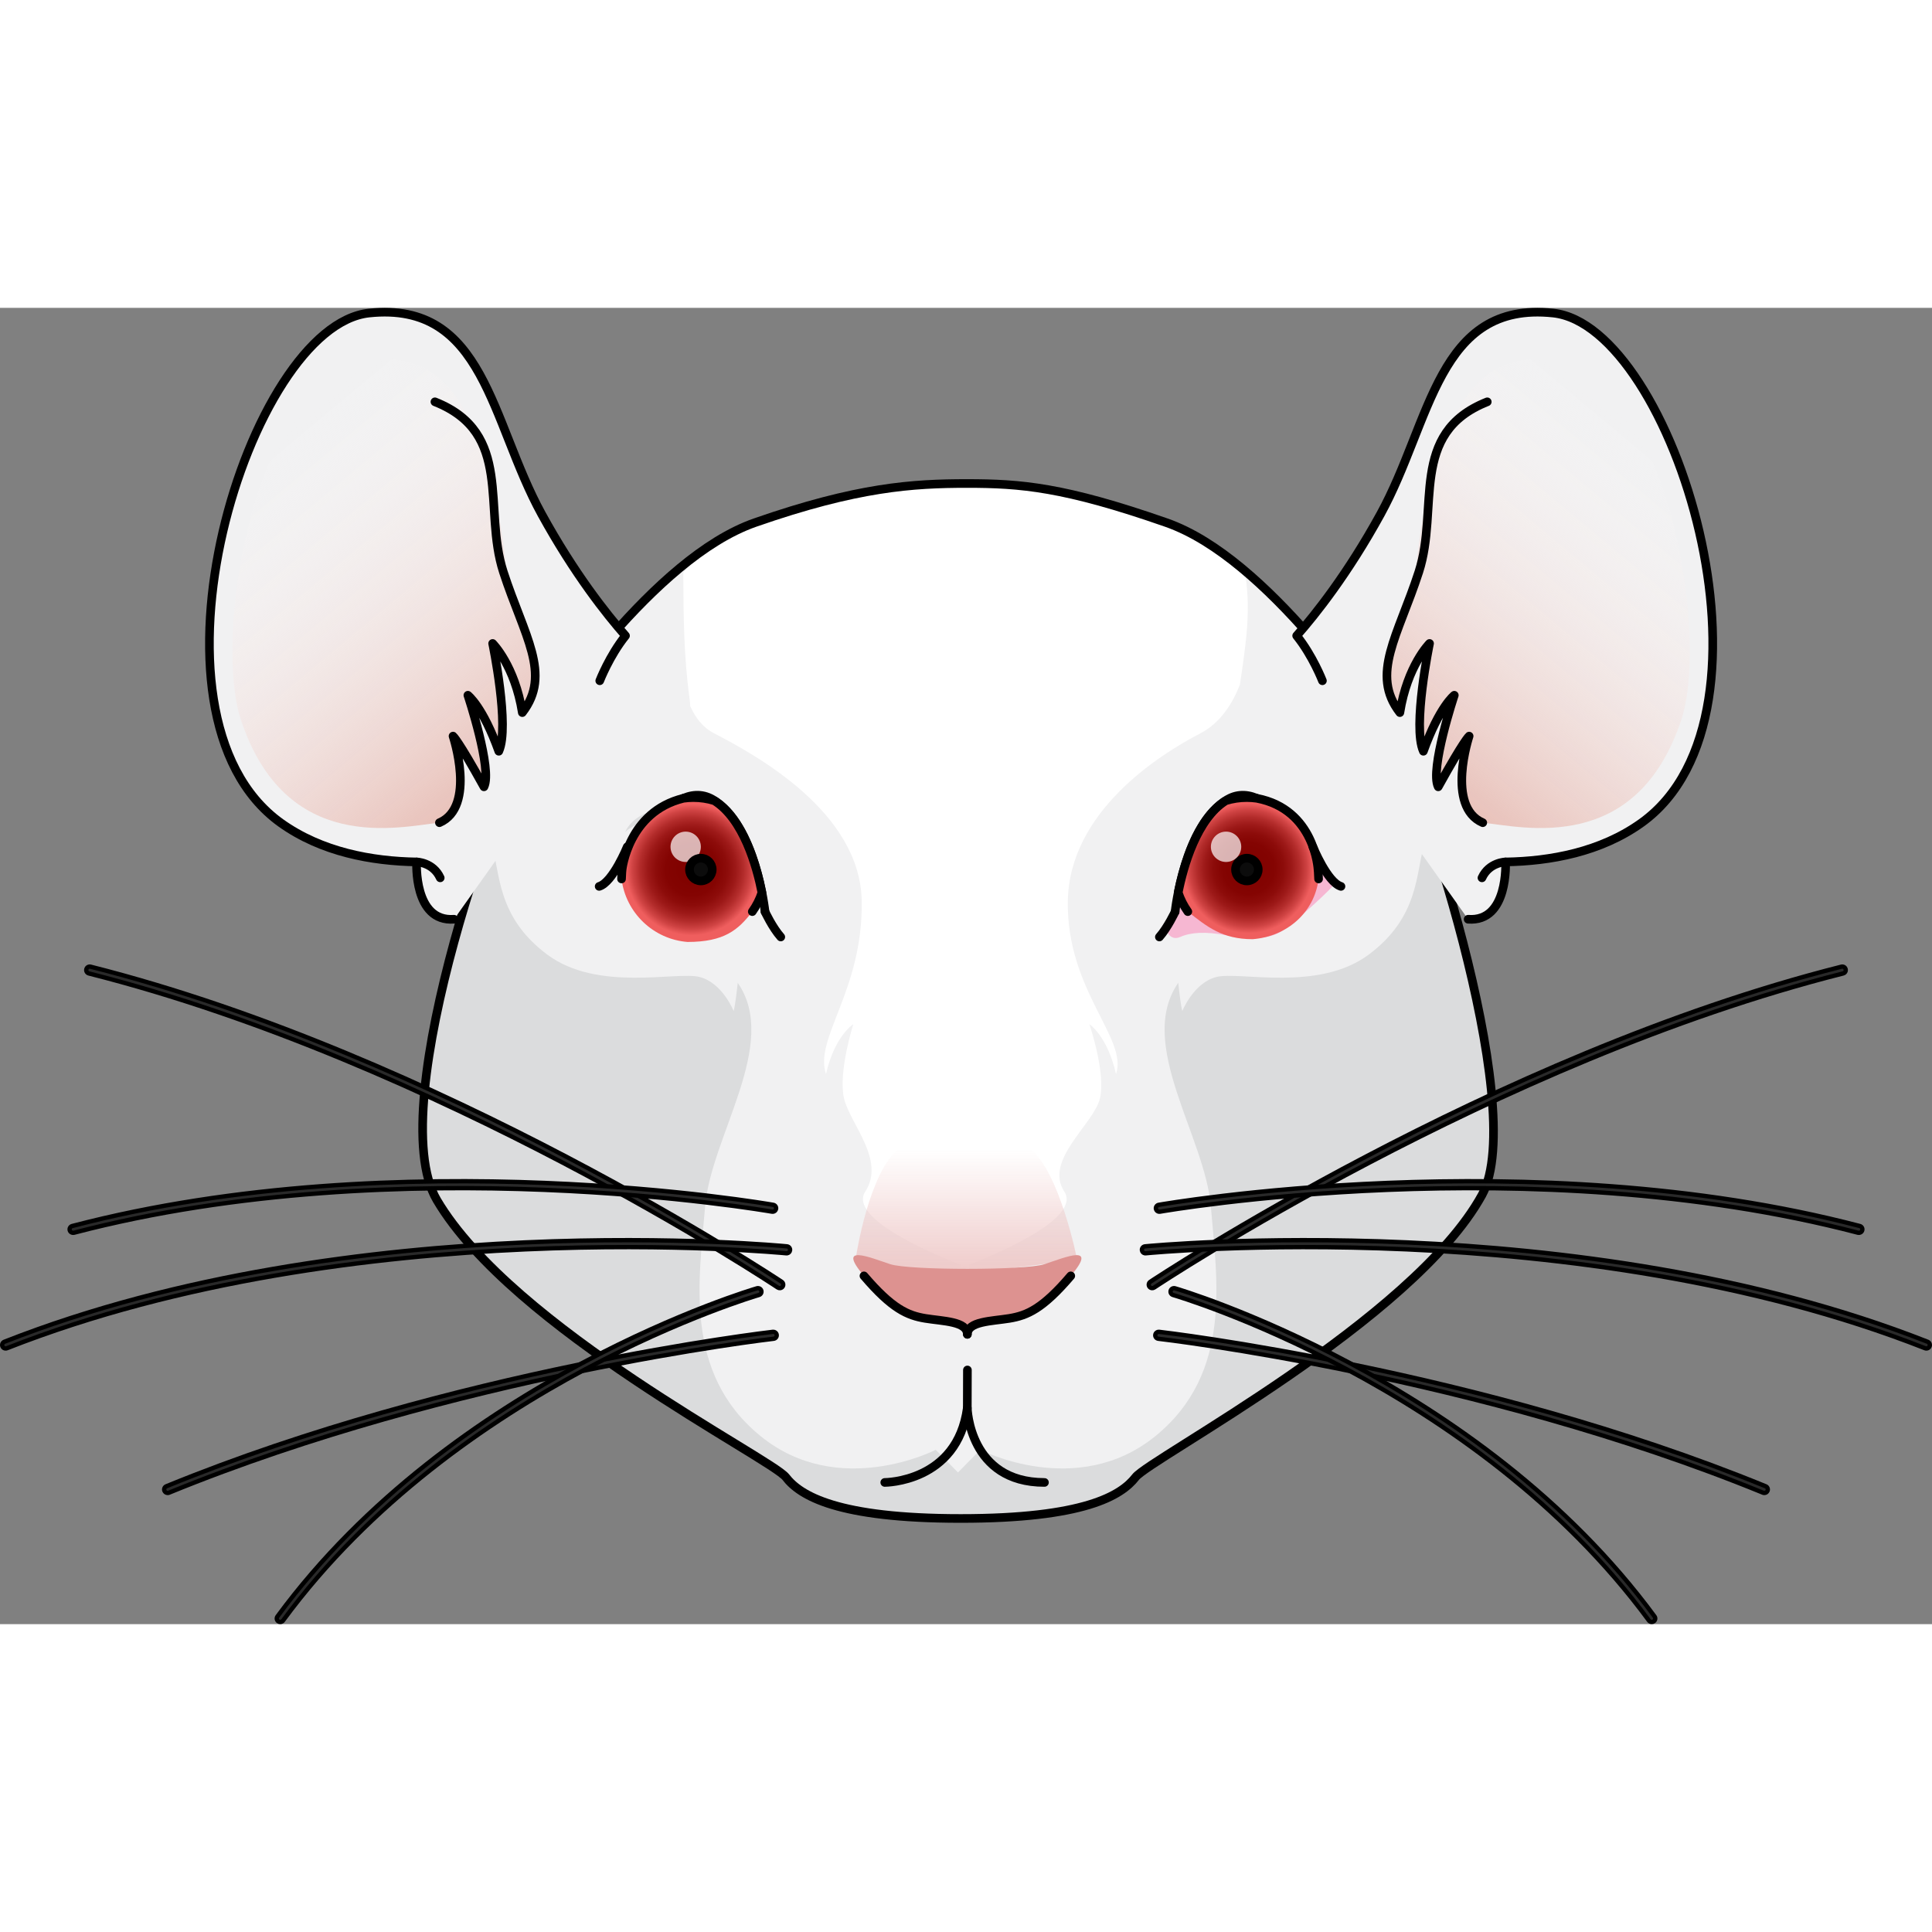 <?xml version="1.0" encoding="utf-8"?>
<!-- Created by: Science Figures, www.sciencefigures.org, Generator: Science Figures Editor -->
<!DOCTYPE svg PUBLIC "-//W3C//DTD SVG 1.1//EN" "http://www.w3.org/Graphics/SVG/1.1/DTD/svg11.dtd">
<svg version="1.1" id="Layer_1" xmlns="http://www.w3.org/2000/svg" xmlns:xlink="http://www.w3.org/1999/xlink" 
	 width="800px" height="800px" viewBox="0 0 223.687 152.4" enable-background="new 0 0 223.687 152.4" xml:space="preserve">
<rect x="0" y="0" width="223.687" height="152.4" fill="#808080" stroke="none"/>
<g>
	<path fill="#F1F1F2" d="M111.946,20.336c6.218,0,11.243,0.393,23.09,4.528c11.849,4.138,23.569,22.255,26.083,24.956
		c2.512,2.697,16.047,42.74,10.463,52.896c-7.998,14.545-38.429,30.505-40.104,32.665c-1.676,2.157-5.99,4.785-20.251,4.785
		c-14.259,0-18.574-2.628-20.248-4.785c-1.674-2.16-31.631-17.218-40.399-32.083c-6.518-11.05,8.246-50.781,10.757-53.479
		c2.514-2.701,14.235-20.818,26.082-24.956C99.268,20.729,105.728,20.336,111.946,20.336z"/>
	<path fill="#FFFFFF" d="M143.984,29.864c-2.872-2.132-5.904-3.937-8.948-5c-11.847-4.136-16.872-4.528-23.09-4.528
		c-6.218,0-12.679,0.393-24.527,4.528c-1.914,0.67-3.825,1.635-5.694,2.783c-0.098,0.073-1.21,1.232-2.612,3.048
		c0.012,4.805,0.056,9.668,0.71,14.43c0.045,0.331,0.073,0.66,0.093,0.989c0.581,1.315,1.445,2.461,2.741,3.135
		c4.91,2.549,16.973,9.136,17.115,19.478c0.142,10.34-5.551,15.863-4.136,19.976c0.992-4.396,3.159-5.771,3.159-5.771
		s-1.778,5.626-1.072,8.604c0.708,2.973,4.842,7.132,2.454,10.789c-2.013,3.084,7.89,7.239,11.052,8.471v0.357
		c0,0,0.176-0.065,0.474-0.178c0.297,0.112,0.474,0.178,0.474,0.178v-0.357c3.163-1.231,13.065-5.387,11.053-8.471
		c-2.389-3.657,3.412-7.816,4.121-10.789c0.706-2.978-1.223-8.604-1.223-8.604s2.091,1.375,3.083,5.771
		c1.417-4.112-5.72-9.636-5.578-19.976c0.145-10.342,10.46-16.929,15.369-19.478c2.354-1.224,3.741-3.541,4.556-5.625
		C144.238,38.962,144.984,34.564,143.984,29.864z"/>
	<path fill="#DBDCDD" d="M171.582,102.717c3.367-6.125-0.219-23.113-4.146-36.231c-1.465-2.025-2.438-2.537-2.574-4.182
		c-0.952,3.119-0.544,8.224-6.396,12.579c-5.854,4.355-14.973,1.906-17.629,2.587c-2.655,0.681-3.951,3.947-3.951,3.947
		s-0.197-0.681-0.472-3.267c-4.901,7.078,3.132,17.784,3.784,25.955s2.615,19.188-6.443,26.537s-20.261,1.574-20.261,1.574
		l-7.672,7.803c1.624,0.095,3.415,0.147,5.407,0.147c14.261,0,18.575-2.628,20.251-4.785
		C133.153,133.222,163.584,117.262,171.582,102.717z"/>
	<path fill="#DBDCDD" d="M50.249,102.717c-3.368-6.125,0.219-23.113,4.147-36.231c1.464-2.025,2.437-2.537,2.573-4.182
		c0.953,3.119,0.544,8.224,6.397,12.579s14.972,1.906,17.628,2.587s3.951,3.947,3.951,3.947s0.198-0.681,0.472-3.267
		c4.901,7.078-3.132,17.784-3.785,25.955s-2.614,19.188,6.444,26.537s20.261,1.574,20.261,1.574l7.672,7.803
		c-1.624,0.095-3.415,0.147-5.407,0.147c-14.261,0-18.576-2.628-20.251-4.785C88.677,133.222,58.247,117.262,50.249,102.717z"/>
	<path fill="none" stroke="#000000" stroke-linecap="round" stroke-linejoin="round" stroke-miterlimit="10" d="M111.946,20.336
		c6.218,0,11.243,0.393,23.09,4.528c11.849,4.138,23.569,22.255,26.083,24.956c2.512,2.697,16.047,42.74,10.463,52.896
		c-7.998,14.545-38.429,30.505-40.104,32.665c-1.676,2.157-5.99,4.785-20.251,4.785c-14.259,0-18.574-2.628-20.248-4.785
		c-1.674-2.16-31.631-17.218-40.399-32.083c-6.518-11.05,8.246-50.781,10.757-53.479c2.514-2.701,14.235-20.818,26.082-24.956
		C99.268,20.729,105.728,20.336,111.946,20.336z"/>
	<path fill="#F6B7D2" d="M134.953,71.879c0,0,0.444,1.512,1.689,0.961s2.901-0.647,5.313-0.205c2.41,0.442,4.87,0.585,6.472-0.492
		s5.885-4.997,6.169-5.553c-1.402-1.809-2.828-4.806-2.828-4.806l-4.793-0.854h-7.22l-3.229,6.228
		C136.525,67.158,137.061,70.131,134.953,71.879z"/>
	<linearGradient id="SVGID_1_" gradientUnits="userSpaceOnUse" x1="111.928" y1="112.407" x2="111.928" y2="94.522">
		<stop  offset="0" style="stop-color:#EEC8C7"/>
		<stop  offset="0.84" style="stop-color:#EEC8C7;stop-opacity:0"/>
	</linearGradient>
	<path fill="url(#SVGID_1_)" d="M112.818,111.735l11.899-1.515c0,0-1.997-10.167-5.461-12.878c-3.213-2.515-7.019-3.382-7.554-6.608
		c0-0.268,0-0.529,0-0.799c0,0.18-0.018,0.345-0.035,0.512c-0.017-0.167-0.035-0.332-0.035-0.512c0,0.27,0,0.531,0,0.799
		c-0.537,3.227-4.341,4.094-7.554,6.608c-3.464,2.711-4.939,12.354-4.939,12.354l9.908,4.515c0,0.005,3.128-1.791,3.128-1.791
		l0.205,0.369l0.486,0.069C112.867,112.859,112.818,111.74,112.818,111.735z"/>
	<path fill="#DD9290" d="M112.007,118.844c0-1.512,2.811-1.511,4.864-1.845c2.053-0.338,3.849-1.108,7.101-4.922
		c3.251-3.813-0.685-2.128-3.041-1.353c-2.2,0.724-15.661,0.724-17.859,0c-2.357-0.775-6.292-2.461-3.042,1.353
		c3.252,3.813,5.048,4.584,7.102,4.922c2.053,0.334,4.863,0.333,4.863,1.845"/>
	<path fill="none" stroke="#000000" stroke-linecap="round" stroke-linejoin="round" stroke-miterlimit="10" d="M100.029,112.077
		c3.252,3.813,5.048,4.584,7.102,4.922c2.053,0.334,4.863,0.333,4.863,1.845"/>
	<path fill="none" stroke="#000000" stroke-linecap="round" stroke-linejoin="round" stroke-miterlimit="10" d="M112.007,118.844
		c0-1.512,2.811-1.511,4.864-1.845c2.053-0.338,3.849-1.108,7.101-4.922"/>
	<g>
		<path fill="#292929" stroke="#000000" stroke-width="0.5" stroke-miterlimit="10" d="M133.369,113.496
			c-0.117-0.011-0.229-0.069-0.299-0.174c-0.123-0.188-0.074-0.438,0.111-0.563c0.393-0.262,39.574-26.266,80.016-36.48
			c0.22-0.056,0.438,0.074,0.492,0.293c0.055,0.217-0.076,0.435-0.293,0.491c-40.308,10.179-79.374,36.106-79.766,36.369
			C133.552,113.485,133.459,113.505,133.369,113.496z"/>
		<path fill="#292929" stroke="#000000" stroke-width="0.5" stroke-miterlimit="10" d="M132.554,109.463
			c-0.181-0.025-0.324-0.173-0.344-0.361c-0.023-0.223,0.139-0.423,0.361-0.444c0.497-0.048,50.237-4.85,90.609,11.047
			c0.206,0.084,0.309,0.316,0.228,0.525c-0.083,0.205-0.316,0.309-0.525,0.226c-40.189-15.822-89.734-11.041-90.229-10.993
			C132.62,109.466,132.586,109.468,132.554,109.463z"/>
		<path fill="#292929" stroke="#000000" stroke-width="0.5" stroke-miterlimit="10" d="M204.273,137.213
			c-0.051,0-0.102-0.011-0.152-0.03c-33.086-13.534-69.644-17.784-70.008-17.824c-0.222-0.024-0.383-0.226-0.356-0.446
			c0.024-0.223,0.226-0.376,0.448-0.359c0.365,0.042,37.028,4.302,70.223,17.882c0.206,0.082,0.307,0.321,0.221,0.527
			C204.584,137.118,204.434,137.213,204.273,137.213z"/>
		<path fill="#292929" stroke="#000000" stroke-width="0.5" stroke-miterlimit="10" d="M134.191,104.651
			c-0.176-0.016-0.326-0.15-0.36-0.333c-0.038-0.218,0.107-0.43,0.329-0.467c0.425-0.077,43.119-7.506,81.164,2.452
			c0.217,0.054,0.347,0.275,0.289,0.491c-0.055,0.217-0.281,0.335-0.494,0.289c-37.878-9.917-80.394-2.513-80.818-2.438
			C134.264,104.653,134.228,104.655,134.191,104.651z"/>
		<path fill="#292929" stroke="#000000" stroke-width="0.5" stroke-miterlimit="10" d="M191.242,152.15
			c-0.126,0-0.248-0.055-0.328-0.164c-20.178-27.417-54.752-37.594-55.098-37.694c-0.215-0.063-0.34-0.285-0.277-0.503
			c0.063-0.213,0.285-0.334,0.501-0.276c0.349,0.099,35.188,10.357,55.526,37.995c0.132,0.178,0.094,0.43-0.087,0.564
			C191.408,152.127,191.324,152.15,191.242,152.15z"/>
	</g>
	<g>
		<path fill="#292929" stroke="#000000" stroke-width="0.5" stroke-miterlimit="10" d="M90.317,113.496
			c0.117-0.011,0.228-0.069,0.299-0.174c0.123-0.188,0.074-0.438-0.111-0.563c-0.393-0.262-39.574-26.266-80.016-36.48
			c-0.219-0.056-0.437,0.074-0.492,0.293c-0.055,0.217,0.077,0.435,0.292,0.491c40.308,10.179,79.375,36.106,79.766,36.369
			C90.134,113.485,90.227,113.505,90.317,113.496z"/>
		<path fill="#292929" stroke="#000000" stroke-width="0.5" stroke-miterlimit="10" d="M91.132,109.463
			c0.181-0.025,0.324-0.173,0.344-0.361c0.023-0.223-0.139-0.423-0.361-0.444c-0.498-0.048-50.238-4.85-90.609,11.047
			c-0.207,0.084-0.309,0.316-0.228,0.525c0.083,0.205,0.316,0.309,0.525,0.226c40.189-15.822,89.734-11.041,90.229-10.993
			C91.066,109.466,91.1,109.468,91.132,109.463z"/>
		<path fill="#292929" stroke="#000000" stroke-width="0.5" stroke-miterlimit="10" d="M19.413,137.213
			c0.051,0,0.102-0.011,0.153-0.03c33.086-13.534,69.643-17.784,70.007-17.824c0.222-0.024,0.382-0.226,0.356-0.446
			c-0.024-0.223-0.225-0.376-0.448-0.359c-0.366,0.042-37.029,4.302-70.223,17.882c-0.206,0.082-0.306,0.321-0.221,0.527
			C19.102,137.118,19.252,137.213,19.413,137.213z"/>
		<path fill="#292929" stroke="#000000" stroke-width="0.5" stroke-miterlimit="10" d="M89.494,104.651
			c0.176-0.016,0.327-0.15,0.361-0.333c0.039-0.218-0.107-0.43-0.329-0.467c-0.425-0.077-43.119-7.506-81.165,2.452
			c-0.216,0.054-0.346,0.275-0.289,0.491c0.056,0.217,0.282,0.335,0.495,0.289c37.878-9.917,80.394-2.513,80.818-2.438
			C89.422,104.653,89.458,104.655,89.494,104.651z"/>
		<path fill="#292929" stroke="#000000" stroke-width="0.5" stroke-miterlimit="10" d="M32.444,152.15
			c0.126,0,0.248-0.055,0.328-0.164c20.178-27.417,54.751-37.594,55.098-37.694c0.215-0.063,0.34-0.285,0.277-0.503
			c-0.062-0.213-0.285-0.334-0.5-0.276c-0.349,0.099-35.188,10.357-55.526,37.995c-0.132,0.178-0.094,0.43,0.087,0.564
			C32.278,152.127,32.362,152.15,32.444,152.15z"/>
	</g>
	<g>
		<path fill="none" stroke="#000000" stroke-linecap="round" stroke-linejoin="round" stroke-miterlimit="10" d="M111.994,127.378
			c-1.156,8.615-9.556,8.615-9.556,8.615"/>
		<path fill="none" stroke="#000000" stroke-linecap="round" stroke-linejoin="round" stroke-miterlimit="10" d="M112.007,122.973
			l-0.013,4.405c0,0,0.197,8.615,8.934,8.615"/>
	</g>
	<g>
		<path fill="#F1F1F2" d="M148.161,40.047c0,0,5.779-5.424,11.676-16.159c5.897-10.733,6.59-24.702,19.983-23.288
			c13.925,1.473,27.812,46.431,10.22,59.031c-4.729,3.386-10.563,4.437-15.726,4.521c0,0,0.375,6.987-4.333,6.634"/>
		<linearGradient id="SVGID_2_" gradientUnits="userSpaceOnUse" x1="193.307" y1="16.955" x2="160.795" y2="55.924">
			<stop  offset="0" style="stop-color:#FFFFFF;stop-opacity:0"/>
			<stop  offset="0.995" style="stop-color:#E6B8AF"/>
		</linearGradient>
		<path fill="url(#SVGID_2_)" d="M171.673,59.607c-4.657-0.482-1.576-10.024-1.576-10.024s-0.57,0.429-3.58,5.87
			c-1.003-2.002,1.862-10.6,1.862-10.6s-1.719,1.293-3.58,6.484c-1.289-2.832,0.715-12.482,0.715-12.482s-2.578,2.563-3.437,8.006
			c-3.438-4.441,1.744-14.955,1.744-14.955s1.104-21.876,10.396-25.289c17.691-6.497,24.039,30.123,20.469,40.997
			C189.494,63.421,176.33,60.089,171.673,59.607z"/>
		<path fill="none" stroke="#000000" stroke-linecap="round" stroke-linejoin="round" stroke-miterlimit="10" d="M153.11,43.174
			c0,0-1.118-2.891-2.981-5.212c2.191-2.486,5.926-7.186,9.708-14.074c5.897-10.733,6.59-24.702,19.983-23.288
			c13.925,1.473,27.812,46.431,10.22,59.031c-4.729,3.386-10.563,4.437-15.726,4.521c0,0,0.375,6.987-4.333,6.634"/>
		<path fill="none" stroke="#000000" stroke-linecap="round" stroke-linejoin="round" stroke-miterlimit="10" d="M171.673,59.607
			c-4.296-1.862-1.576-10.024-1.576-10.024s-0.57,0.429-3.58,5.87c-1.003-2.002,1.862-10.6,1.862-10.6s-1.719,1.293-3.58,6.484
			c-1.289-2.832,0.715-12.482,0.715-12.482s-2.578,2.563-3.437,8.006c-3.438-4.441-0.211-8.885,2.192-16.277
			c2.404-7.391-1.215-16.079,7.925-19.705"/>
		<path fill="none" stroke="#000000" stroke-linecap="round" stroke-linejoin="round" stroke-miterlimit="10" d="M174.314,64.151
			c0,0-1.905,0.032-2.732,1.842"/>
	</g>
	<g>
		<path fill="#F1F1F2" d="M74.389,40.047c0,0-5.779-5.424-11.676-16.159C56.816,13.154,56.124-0.814,42.73,0.6
			C28.805,2.072,14.918,47.03,32.51,59.631c4.729,3.386,10.563,4.437,15.726,4.521c0,0-0.375,6.987,4.333,6.634"/>
		
			<linearGradient id="SVGID_3_" gradientUnits="userSpaceOnUse" x1="-2878.521" y1="16.954" x2="-2911.032" y2="55.924" gradientTransform="matrix(-1 0 0 1 -2849.278 0)">
			<stop  offset="0" style="stop-color:#FFFFFF;stop-opacity:0"/>
			<stop  offset="0.995" style="stop-color:#E6B8AF"/>
		</linearGradient>
		<path fill="url(#SVGID_3_)" d="M50.877,59.607c4.657-0.482,1.576-10.024,1.576-10.024s0.57,0.429,3.58,5.87
			c1.003-2.002-1.862-10.6-1.862-10.6s1.719,1.293,3.58,6.484c1.29-2.832-0.714-12.482-0.714-12.482s2.577,2.563,3.436,8.006
			c3.438-4.441-1.744-14.955-1.744-14.955S57.625,10.03,48.334,6.617C30.643,0.12,24.294,36.74,27.865,47.614
			C33.056,63.421,46.22,60.089,50.877,59.607z"/>
		<path fill="none" stroke="#000000" stroke-linecap="round" stroke-linejoin="round" stroke-miterlimit="10" d="M69.44,43.174
			c0,0,1.118-2.891,2.981-5.212c-2.191-2.486-5.925-7.186-9.708-14.074C56.816,13.154,56.124-0.814,42.73,0.6
			C28.805,2.072,14.918,47.03,32.51,59.631c4.729,3.386,10.563,4.437,15.726,4.521c0,0-0.375,6.987,4.333,6.634"/>
		<path fill="none" stroke="#000000" stroke-linecap="round" stroke-linejoin="round" stroke-miterlimit="10" d="M50.877,59.607
			c4.296-1.862,1.576-10.024,1.576-10.024s0.57,0.429,3.58,5.87c1.003-2.002-1.862-10.6-1.862-10.6s1.719,1.293,3.58,6.484
			c1.29-2.832-0.714-12.482-0.714-12.482s2.577,2.563,3.436,8.006c3.438-4.441,0.211-8.885-2.192-16.277
			c-2.404-7.391,1.215-16.079-7.925-19.705"/>
		<path fill="none" stroke="#000000" stroke-linecap="round" stroke-linejoin="round" stroke-miterlimit="10" d="M48.236,64.151
			c0,0,1.905,0.032,2.732,1.842"/>
	</g>
	<path fill="#DBDCDD" d="M138.112,62.253c0,0,6.521-2.333,12.692,4.337c-1.291-4.208-6.172-6.67-6.172-6.67s3.926-1.612,6.549,0.685
		C149.552,57.153,142.584,56.642,138.112,62.253z"/>
	<path fill="#DBDCDD" d="M85.471,62.143c0,0-6.553-2.236-12.628,4.521c1.23-4.226,6.076-6.758,6.076-6.758s-3.949-1.555-6.539,0.777
		C73.959,57.208,80.918,56.597,85.471,62.143z"/>
	<g>
		<g>
			<path fill="none" stroke="#000000" stroke-linecap="round" stroke-linejoin="round" stroke-miterlimit="10" d="M88.578,69.921
				c0,0-1.085-10.174-6.104-13.023c-5.019-2.846-10.443,8.141-10.443,8.141"/>
			<radialGradient id="SVGID_4_" cx="80.088" cy="65.058" r="8.243" gradientUnits="userSpaceOnUse">
				<stop  offset="0.173" style="stop-color:#810200"/>
				<stop  offset="0.365" style="stop-color:#840402"/>
				<stop  offset="0.501" style="stop-color:#8D0C0A"/>
				<stop  offset="0.62" style="stop-color:#9D1918"/>
				<stop  offset="0.73" style="stop-color:#B32C2B"/>
				<stop  offset="0.832" style="stop-color:#CF4343"/>
				<stop  offset="0.921" style="stop-color:#EF5E5E"/>
			</radialGradient>
			<path fill="url(#SVGID_4_)" d="M71.961,66.121c0.49,3.908,3.671,6.979,7.631,7.295c4.251,0,5.878-1.383,7.509-3.514
				c0.473-0.67,0.851-1.407,1.112-2.201c-0.611-3.087-2.14-8.518-5.507-10.64c-0.772-0.236-1.592-0.362-2.441-0.362
				c-0.39,0-0.769,0.033-1.144,0.082c-6.307,1.672-7.093,8.257-7.093,8.257S71.98,65.468,71.961,66.121z"/>
			<path fill="none" stroke="#000000" stroke-linecap="round" stroke-linejoin="round" stroke-miterlimit="10" d="M87.102,69.902
				c0.473-0.67,0.851-1.407,1.112-2.201c-0.611-3.087-2.14-8.518-5.507-10.64c-0.772-0.236-1.592-0.362-2.441-0.362
				c-0.39,0-0.769,0.033-1.144,0.082c-6.403,1.572-7.093,8.257-7.093,8.257s-0.05,0.43-0.068,1.083"/>
		</g>
		<circle opacity="0.7" fill="#FFFFFF" cx="79.389" cy="62.399" r="1.756"/>
		<path fill="none" stroke="#000000" stroke-linecap="round" stroke-linejoin="round" stroke-miterlimit="10" d="M136.053,69.921
			c0,0,1.084-10.174,6.102-13.023c5.021-2.846,10.445,8.141,10.445,8.141"/>
		<radialGradient id="SVGID_5_" cx="144.539" cy="64.897" r="8.163" gradientUnits="userSpaceOnUse">
			<stop  offset="0.173" style="stop-color:#810200"/>
			<stop  offset="0.365" style="stop-color:#840402"/>
			<stop  offset="0.501" style="stop-color:#8D0C0A"/>
			<stop  offset="0.62" style="stop-color:#9D1918"/>
			<stop  offset="0.73" style="stop-color:#B32C2B"/>
			<stop  offset="0.832" style="stop-color:#CF4343"/>
			<stop  offset="0.921" style="stop-color:#EF5E5E"/>
		</radialGradient>
		<path fill="url(#SVGID_5_)" d="M152.666,66.121c-0.488,3.908-3.67,6.659-7.63,6.975c-3.55,0-5.306-1.468-7.511-3.193
			c-0.473-0.67-0.85-1.407-1.112-2.201c0.612-3.087,2.142-8.518,5.507-10.64c0.773-0.236,1.592-0.362,2.443-0.362
			c0.388,0,0.768,0.033,1.143,0.082c6.08,1.187,7.094,8.257,7.094,8.257S152.65,65.468,152.666,66.121z"/>
		
			<circle fill="#0C0C0C" stroke="#000000" stroke-linecap="round" stroke-linejoin="round" stroke-miterlimit="10" cx="144.363" cy="65.033" r="1.316"/>
		
			<circle fill="#0C0C0C" stroke="#000000" stroke-linecap="round" stroke-linejoin="round" stroke-miterlimit="10" cx="81.145" cy="65.033" r="1.315"/>
		<path fill="none" stroke="#000000" stroke-linecap="round" stroke-linejoin="round" stroke-miterlimit="10" d="M137.525,69.902
			c-0.473-0.67-0.85-1.407-1.112-2.201c0.612-3.087,2.142-8.518,5.507-10.64c0.773-0.236,1.592-0.362,2.443-0.362
			c0.388,0,0.768,0.033,1.143,0.082c6.758,1.283,7.094,8.257,7.094,8.257s0.051,0.43,0.066,1.083"/>
		<circle opacity="0.7" fill="#FFFFFF" cx="141.954" cy="62.399" r="1.757"/>
		<path fill="none" stroke="#000000" stroke-linecap="round" stroke-linejoin="round" stroke-miterlimit="10" d="M152.008,62.399
			c0,0,1.66,4.099,3.249,4.584"/>
		<path fill="none" stroke="#000000" stroke-linecap="round" stroke-linejoin="round" stroke-miterlimit="10" d="M136.053,69.921
			c0,0-0.844,1.813-1.82,2.919"/>
		<path fill="none" stroke="#000000" stroke-linecap="round" stroke-linejoin="round" stroke-miterlimit="10" d="M72.622,62.399
			c0,0-1.661,4.099-3.25,4.584"/>
		<path fill="none" stroke="#000000" stroke-linecap="round" stroke-linejoin="round" stroke-miterlimit="10" d="M88.578,69.921
			c0,0,0.84,1.813,1.82,2.919"/>
	</g>
</g>
</svg>